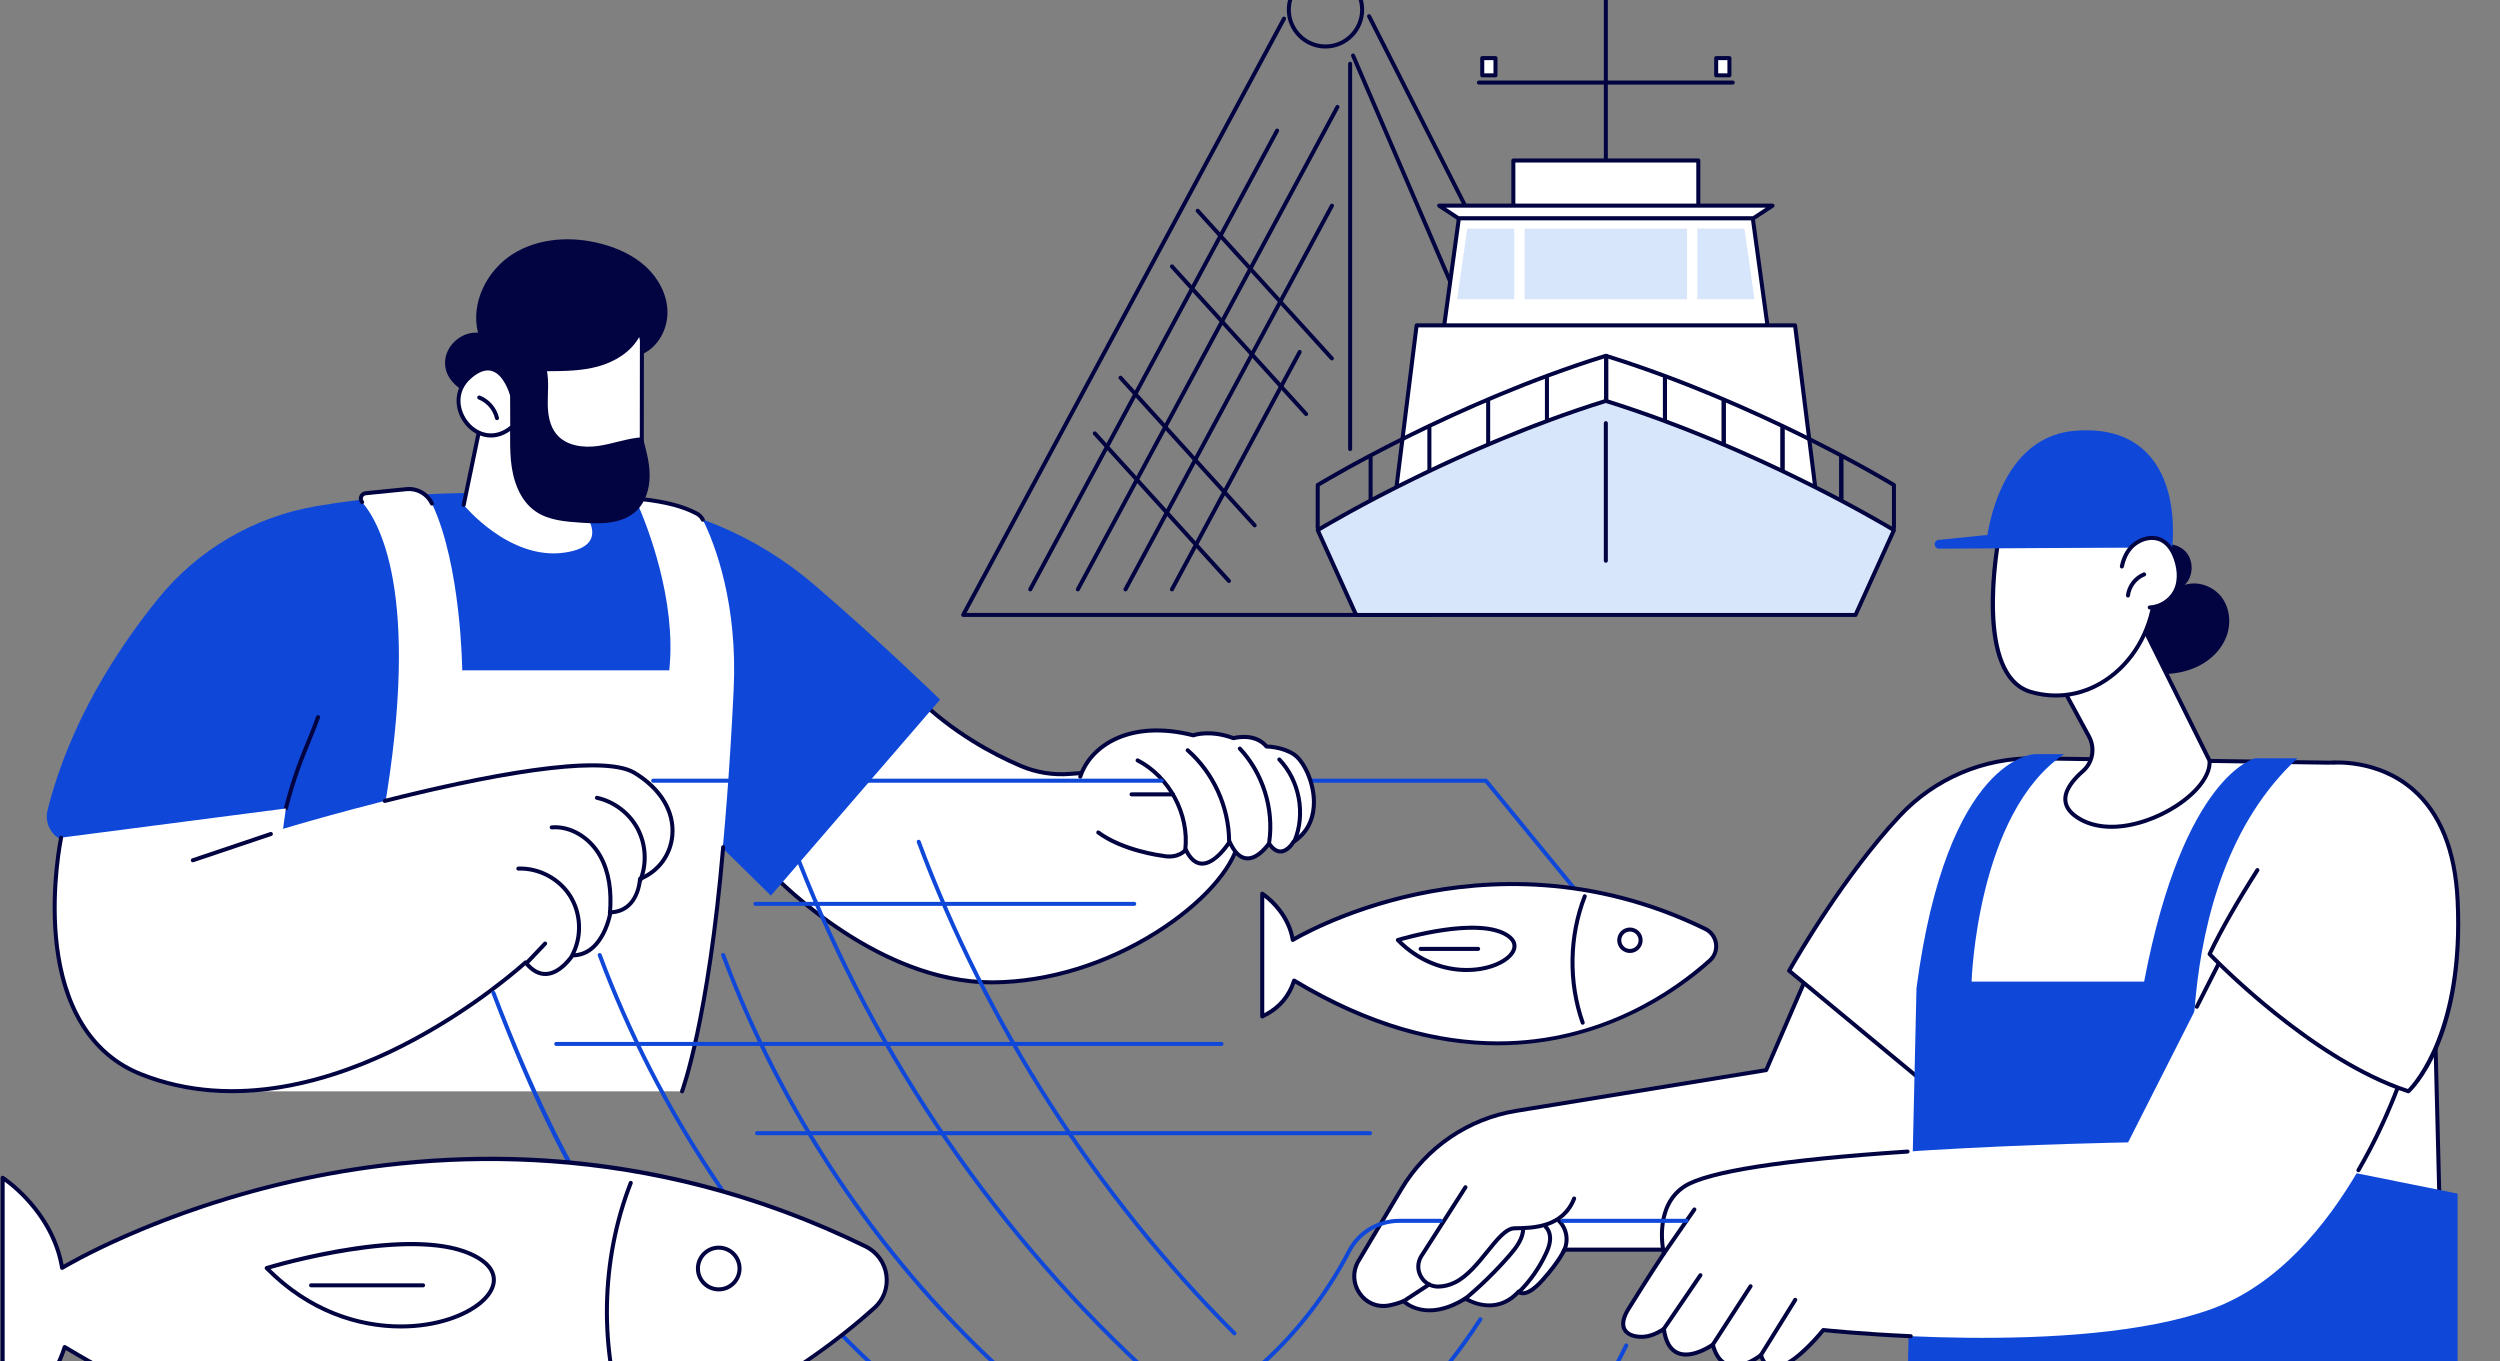 <svg width="551" height="300" viewBox="0 0 551 300" fill="none" xmlns="http://www.w3.org/2000/svg">
<rect x="0" y="0" width="551" height="300" fill="#808080" stroke="none"/>
<g clip-path="url(#clip0_6002_1123)">
<path d="M351.467 201.746C351.338 201.746 351.211 201.691 351.124 201.584L327.282 172.512H286.541C286.295 172.512 286.097 172.313 286.097 172.066C286.097 171.819 286.295 171.621 286.541 171.621H327.492C327.625 171.621 327.75 171.68 327.835 171.783L351.811 201.017C351.966 201.208 351.94 201.487 351.75 201.645C351.667 201.714 351.568 201.746 351.469 201.746H351.467Z" fill="#0F48D9"/>
<path d="M329.649 59.07C329.488 59.07 329.332 58.981 329.254 58.827L301.347 3.779C301.236 3.56 301.323 3.291 301.541 3.18C301.759 3.068 302.025 3.156 302.139 3.374L330.045 58.422C330.156 58.641 330.069 58.91 329.851 59.022C329.787 59.054 329.718 59.07 329.651 59.07H329.649Z" fill="#020341"/>
<path d="M321.647 67.22C321.475 67.22 321.312 67.119 321.239 66.951L297.808 12.421C297.711 12.194 297.814 11.933 298.041 11.836C298.265 11.739 298.527 11.842 298.624 12.069L322.055 66.599C322.152 66.826 322.049 67.087 321.823 67.184C321.766 67.208 321.705 67.22 321.647 67.22Z" fill="#020341"/>
<path d="M292.135 10.693C287.436 10.693 283.612 6.86 283.612 2.148C283.612 -2.563 287.436 -6.396 292.135 -6.396C296.835 -6.396 300.659 -2.563 300.659 2.148C300.659 6.86 296.835 10.693 292.135 10.693ZM292.135 -5.508C287.924 -5.508 284.5 -2.074 284.5 2.146C284.5 6.366 287.926 9.8 292.135 9.8C296.345 9.8 299.771 6.366 299.771 2.146C299.771 -2.074 296.345 -5.508 292.135 -5.508Z" fill="#020341"/>
<path d="M297.568 99.424C297.322 99.424 297.124 99.225 297.124 98.979V14.052C297.124 13.807 297.322 13.607 297.568 13.607C297.814 13.607 298.012 13.805 298.012 14.052V98.979C298.012 99.223 297.814 99.424 297.568 99.424Z" fill="#020341"/>
<path d="M315.653 135.976H212.282C212.124 135.976 211.981 135.893 211.9 135.76C211.819 135.626 211.817 135.458 211.89 135.321L282.608 3.899C282.725 3.682 282.994 3.601 283.21 3.718C283.426 3.836 283.507 4.105 283.389 4.322L213.025 135.088H315.653C315.899 135.088 316.097 135.286 316.097 135.533C316.097 135.78 315.899 135.978 315.653 135.978V135.976Z" fill="#020341"/>
<path d="M227.062 130.344C226.991 130.344 226.918 130.328 226.852 130.292C226.636 130.174 226.555 129.905 226.672 129.689L281.084 28.567C281.201 28.351 281.469 28.27 281.685 28.387C281.901 28.505 281.982 28.774 281.865 28.991L227.453 130.112C227.372 130.261 227.219 130.346 227.062 130.346V130.344Z" fill="#020341"/>
<path d="M237.558 130.344C237.487 130.344 237.414 130.328 237.348 130.292C237.132 130.174 237.051 129.905 237.168 129.688L294.382 23.36C294.499 23.143 294.768 23.062 294.984 23.18C295.2 23.297 295.28 23.566 295.163 23.783L237.949 130.111C237.869 130.261 237.715 130.346 237.558 130.346V130.344Z" fill="#020341"/>
<path d="M258.293 130.344C258.223 130.344 258.15 130.328 258.083 130.292C257.867 130.174 257.787 129.905 257.904 129.688L286.063 77.358C286.18 77.141 286.448 77.061 286.664 77.178C286.88 77.295 286.961 77.564 286.844 77.781L258.685 130.111C258.604 130.261 258.451 130.346 258.293 130.346V130.344Z" fill="#020341"/>
<path d="M248.054 130.344C247.983 130.344 247.91 130.328 247.844 130.292C247.628 130.174 247.547 129.905 247.664 129.689L293.173 45.116C293.29 44.9 293.559 44.819 293.775 44.936C293.991 45.054 294.071 45.323 293.954 45.539L248.445 130.114C248.365 130.263 248.211 130.348 248.054 130.348V130.344Z" fill="#020341"/>
<path d="M293.538 79.437C293.417 79.437 293.298 79.388 293.209 79.291L263.639 46.75C263.474 46.568 263.488 46.286 263.668 46.12C263.849 45.955 264.13 45.969 264.295 46.149L293.865 78.69C294.031 78.872 294.017 79.154 293.837 79.32C293.752 79.397 293.645 79.435 293.538 79.435V79.437Z" fill="#020341"/>
<path d="M287.869 91.703C287.748 91.703 287.629 91.654 287.54 91.557L257.97 59.016C257.805 58.833 257.819 58.552 257.999 58.386C258.18 58.22 258.461 58.234 258.626 58.414L288.196 90.956C288.362 91.138 288.348 91.419 288.168 91.585C288.083 91.662 287.976 91.701 287.869 91.701V91.703Z" fill="#020341"/>
<path d="M276.533 116.236C276.412 116.236 276.293 116.187 276.204 116.09L246.634 83.549C246.469 83.367 246.483 83.086 246.663 82.92C246.844 82.754 247.125 82.768 247.29 82.95L276.861 115.491C277.026 115.673 277.012 115.955 276.832 116.121C276.747 116.198 276.64 116.236 276.533 116.236Z" fill="#020341"/>
<path d="M270.865 128.501C270.743 128.501 270.624 128.452 270.535 128.355L240.965 95.814C240.8 95.632 240.814 95.35 240.994 95.184C241.175 95.019 241.456 95.033 241.622 95.213L271.192 127.754C271.357 127.936 271.343 128.218 271.163 128.384C271.079 128.46 270.972 128.499 270.865 128.499V128.501Z" fill="#020341"/>
<path d="M353.926 39.84C353.68 39.84 353.482 39.642 353.482 39.395V-5.953C353.482 -6.198 353.68 -6.398 353.926 -6.398C354.172 -6.398 354.37 -6.2 354.37 -5.953V39.395C354.37 39.64 354.172 39.84 353.926 39.84Z" fill="#020341"/>
<path d="M381.899 18.645H325.953C325.707 18.645 325.509 18.447 325.509 18.2C325.509 17.953 325.707 17.754 325.953 17.754H381.899C382.146 17.754 382.343 17.953 382.343 18.2C382.343 18.447 382.146 18.645 381.899 18.645Z" fill="#020341"/>
<path d="M381.164 12.805H378.247V16.602H381.164V12.805Z" fill="white"/>
<path d="M381.162 17.049H378.245C377.999 17.049 377.801 16.851 377.801 16.604V12.807C377.801 12.562 377.999 12.362 378.245 12.362H381.162C381.408 12.362 381.606 12.56 381.606 12.807V16.604C381.606 16.849 381.408 17.049 381.162 17.049ZM378.691 16.159H380.72V13.252H378.691V16.159Z" fill="#020341"/>
<path d="M329.605 12.805H326.688V16.602H329.605V12.805Z" fill="white"/>
<path d="M329.605 17.049H326.688C326.442 17.049 326.244 16.851 326.244 16.604V12.807C326.244 12.562 326.442 12.362 326.688 12.362H329.605C329.851 12.362 330.049 12.56 330.049 12.807V16.604C330.049 16.849 329.851 17.049 329.605 17.049ZM327.132 16.159H329.161V13.252H327.132V16.159Z" fill="#020341"/>
<path d="M374.309 35.372H333.544V52.769H374.309V35.372Z" fill="white"/>
<path d="M374.308 53.214H333.544C333.297 53.214 333.1 53.016 333.1 52.769V35.372C333.1 35.127 333.297 34.927 333.544 34.927H374.308C374.555 34.927 374.752 35.125 374.752 35.372V52.769C374.752 53.014 374.555 53.214 374.308 53.214ZM333.988 52.326H373.864V35.819H333.988V52.326Z" fill="#020341"/>
<path d="M386.312 48.092H321.54L317.26 79.34H390.592L386.312 48.092Z" fill="white"/>
<path d="M390.592 79.785H317.259C317.13 79.785 317.009 79.728 316.924 79.633C316.84 79.536 316.801 79.406 316.819 79.281L321.099 48.033C321.13 47.812 321.317 47.648 321.539 47.648H386.31C386.532 47.648 386.72 47.812 386.75 48.033L391.03 79.281C391.048 79.409 391.01 79.538 390.925 79.633C390.84 79.73 390.719 79.785 390.59 79.785H390.592ZM317.768 78.894H390.083L385.924 48.537H321.929L317.77 78.894H317.768Z" fill="#020341"/>
<path d="M317.185 45.324L321.392 48.093H386.46L390.667 45.324H317.185Z" fill="white"/>
<path d="M386.46 48.539H321.395C321.308 48.539 321.223 48.513 321.15 48.466L316.943 45.697C316.78 45.59 316.705 45.386 316.761 45.198C316.818 45.009 316.99 44.88 317.187 44.88H390.667C390.863 44.88 391.037 45.009 391.093 45.198C391.15 45.386 391.075 45.59 390.912 45.697L386.704 48.466C386.632 48.515 386.547 48.539 386.46 48.539ZM321.526 47.648H386.327L389.181 45.77H318.671L321.526 47.648Z" fill="#020341"/>
<path d="M371.821 50.391H336.031V65.95H371.821V50.391Z" fill="#D8E6FB"/>
<path d="M386.692 65.95H374.098V50.391H384.477L386.692 65.95Z" fill="#D8E6FB"/>
<path d="M321.16 65.95H333.754V50.391H323.375L321.16 65.95Z" fill="#D8E6FB"/>
<path d="M395.629 71.707H312.223L307.093 112.86H400.759L395.629 71.707Z" fill="white"/>
<path d="M400.759 113.305H307.095C306.968 113.305 306.847 113.251 306.762 113.156C306.677 113.06 306.639 112.933 306.655 112.805L311.785 71.655C311.813 71.432 312.001 71.264 312.225 71.264H395.632C395.856 71.264 396.043 71.432 396.072 71.655L401.202 112.805C401.218 112.933 401.177 113.06 401.095 113.156C401.01 113.251 400.889 113.305 400.762 113.305H400.759ZM307.596 112.415H400.255L395.236 72.153H312.615L307.596 112.415Z" fill="#020341"/>
<path d="M417.425 116.738C417.178 116.738 416.981 116.54 416.981 116.293V107.152C414.279 105.526 386.474 89.044 353.932 78.887H353.916C321.374 89.044 293.569 105.526 290.867 107.152V116.293C290.867 116.538 290.669 116.738 290.423 116.738C290.177 116.738 289.979 116.54 289.979 116.293V106.901C289.979 106.745 290.06 106.601 290.191 106.52C290.48 106.342 319.495 88.686 353.714 78.016C353.756 78.002 353.801 77.996 353.845 77.996H353.997C354.041 77.996 354.085 78.002 354.128 78.016C388.349 88.686 417.362 106.344 417.653 106.52C417.784 106.601 417.865 106.745 417.865 106.901V116.293C417.865 116.538 417.667 116.738 417.421 116.738H417.425Z" fill="#020341"/>
<path d="M354.001 88.83C353.755 88.83 353.557 88.631 353.557 88.385V78.441C353.557 78.197 353.755 77.996 354.001 77.996C354.247 77.996 354.445 78.194 354.445 78.441V88.385C354.445 88.629 354.247 88.83 354.001 88.83Z" fill="#020341"/>
<path d="M366.956 93.749C366.71 93.749 366.512 93.551 366.512 93.304V83.361C366.512 83.116 366.71 82.915 366.956 82.915C367.202 82.915 367.4 83.114 367.4 83.361V93.304C367.4 93.549 367.202 93.749 366.956 93.749Z" fill="#020341"/>
<path d="M379.91 98.824C379.664 98.824 379.466 98.626 379.466 98.379V88.436C379.466 88.191 379.664 87.991 379.91 87.991C380.157 87.991 380.355 88.189 380.355 88.436V98.379C380.355 98.624 380.157 98.824 379.91 98.824Z" fill="#020341"/>
<path d="M392.866 104.714C392.619 104.714 392.421 104.516 392.421 104.269V94.326C392.421 94.081 392.619 93.88 392.866 93.88C393.112 93.88 393.31 94.079 393.31 94.326V104.269C393.31 104.514 393.112 104.714 392.866 104.714Z" fill="#020341"/>
<path d="M405.821 111.106C405.574 111.106 405.376 110.907 405.376 110.66V100.717C405.376 100.472 405.574 100.272 405.821 100.272C406.067 100.272 406.265 100.47 406.265 100.717V110.66C406.265 110.905 406.067 111.106 405.821 111.106Z" fill="#020341"/>
<path d="M354.001 88.83C353.755 88.83 353.557 88.631 353.557 88.385V78.441C353.557 78.197 353.755 77.996 354.001 77.996C354.247 77.996 354.445 78.194 354.445 78.441V88.385C354.445 88.629 354.247 88.83 354.001 88.83Z" fill="#020341"/>
<path d="M366.956 93.749C366.71 93.749 366.512 93.551 366.512 93.304V83.361C366.512 83.116 366.71 82.915 366.956 82.915C367.202 82.915 367.4 83.114 367.4 83.361V93.304C367.4 93.549 367.202 93.749 366.956 93.749Z" fill="#020341"/>
<path d="M379.91 98.824C379.664 98.824 379.466 98.626 379.466 98.379V88.436C379.466 88.191 379.664 87.991 379.91 87.991C380.157 87.991 380.355 88.189 380.355 88.436V98.379C380.355 98.624 380.157 98.824 379.91 98.824Z" fill="#020341"/>
<path d="M392.866 104.714C392.619 104.714 392.421 104.516 392.421 104.269V94.326C392.421 94.081 392.619 93.88 392.866 93.88C393.112 93.88 393.31 94.079 393.31 94.326V104.269C393.31 104.514 393.112 104.714 392.866 104.714Z" fill="#020341"/>
<path d="M405.821 111.106C405.574 111.106 405.376 110.907 405.376 110.66V100.717C405.376 100.472 405.574 100.272 405.821 100.272C406.067 100.272 406.265 100.47 406.265 100.717V110.66C406.265 110.905 406.067 111.106 405.821 111.106Z" fill="#020341"/>
<path d="M340.945 93.749C340.698 93.749 340.5 93.551 340.5 93.304V83.361C340.5 83.116 340.698 82.915 340.945 82.915C341.191 82.915 341.389 83.114 341.389 83.361V93.304C341.389 93.549 341.191 93.749 340.945 93.749Z" fill="#020341"/>
<path d="M327.992 98.824C327.746 98.824 327.548 98.626 327.548 98.379V88.436C327.548 88.191 327.746 87.991 327.992 87.991C328.238 87.991 328.436 88.189 328.436 88.436V98.379C328.436 98.624 328.238 98.824 327.992 98.824Z" fill="#020341"/>
<path d="M315.037 104.714C314.791 104.714 314.593 104.516 314.593 104.269V94.326C314.593 94.081 314.791 93.88 315.037 93.88C315.284 93.88 315.482 94.079 315.482 94.326V104.269C315.482 104.514 315.284 104.714 315.037 104.714Z" fill="#020341"/>
<path d="M302.082 111.106C301.836 111.106 301.638 110.907 301.638 110.66V100.717C301.638 100.472 301.836 100.272 302.082 100.272C302.328 100.272 302.526 100.47 302.526 100.717V110.66C302.526 110.905 302.328 111.106 302.082 111.106Z" fill="#020341"/>
<path d="M354.001 88.384H353.849C319.285 99.161 290.425 116.843 290.425 116.843L298.894 135.533H408.958L417.427 116.843C417.427 116.843 388.567 99.161 354.003 88.384H354.001Z" fill="#D8E6FB"/>
<path d="M408.958 135.977H298.894C298.72 135.977 298.561 135.876 298.49 135.716L290.021 117.026C289.928 116.821 290.003 116.578 290.193 116.461C290.482 116.283 319.496 98.627 353.716 87.957C353.758 87.943 353.803 87.937 353.847 87.937H353.999C354.043 87.937 354.087 87.943 354.13 87.957C388.351 98.627 417.364 116.285 417.655 116.461C417.847 116.578 417.919 116.819 417.826 117.026L409.357 135.716C409.285 135.876 409.127 135.977 408.954 135.977H408.958ZM299.181 135.086H408.671L416.857 117.02C413.524 115.024 386.034 98.847 353.934 88.829H353.918C321.816 98.85 294.325 115.024 290.994 117.02L299.181 135.086Z" fill="#020341"/>
<path d="M353.926 124.034C353.68 124.034 353.482 123.836 353.482 123.589V93.264C353.482 93.019 353.68 92.818 353.926 92.818C354.172 92.818 354.37 93.017 354.37 93.264V123.589C354.37 123.834 354.172 124.034 353.926 124.034Z" fill="#020341"/>
<path d="M398.902 213.617L389.266 235.855L334.226 244.825C323.637 246.551 314.351 252.874 308.845 262.102L299.413 277.917C296.565 282.693 300.6 288.738 306.061 287.738C307.081 287.552 308.177 287.242 309.352 286.777C309.352 286.777 314.12 291.719 322.961 286.184C322.961 286.184 329.435 290.473 334.697 284.668C334.697 284.668 336.112 286.473 340.01 282.094C343.909 277.714 344.783 275.423 344.783 275.423H429.54L432.598 231.214L398.9 213.617H398.902Z" fill="white"/>
<path d="M315.082 289.234C311.894 289.234 309.903 287.825 309.261 287.291C308.199 287.694 307.151 287.991 306.142 288.175C303.485 288.663 300.865 287.568 299.308 285.318C297.709 283.008 297.606 280.084 299.034 277.688L308.466 261.873C314.052 252.509 323.415 246.136 334.158 244.385L388.957 235.456L398.496 213.443C398.545 213.33 398.64 213.243 398.755 213.2C398.872 213.16 398.999 213.168 399.108 213.224L432.807 230.82C432.964 230.901 433.057 231.069 433.045 231.245L429.986 275.453C429.97 275.686 429.776 275.868 429.542 275.868H345.074C344.718 276.617 343.521 278.819 340.343 282.389C338.482 284.48 336.885 285.522 335.593 285.48C335.228 285.467 334.951 285.37 334.749 285.261C329.942 290.223 324.217 287.414 322.967 286.704C319.842 288.612 317.197 289.232 315.082 289.232V289.234ZM309.354 286.332C309.471 286.332 309.588 286.378 309.673 286.467C309.859 286.657 314.32 291.067 322.727 285.807C322.872 285.716 323.062 285.718 323.207 285.813C323.458 285.979 329.433 289.817 334.37 284.368C334.456 284.271 334.58 284.217 334.715 284.223C334.846 284.227 334.967 284.289 335.048 284.393C335.048 284.393 335.234 284.591 335.664 284.591C336.235 284.591 337.517 284.227 339.679 281.796C343.454 277.554 344.361 275.283 344.369 275.261C344.436 275.089 344.599 274.976 344.783 274.976H429.126L432.136 231.471L399.118 214.23L389.672 236.029C389.611 236.169 389.484 236.266 389.337 236.29L334.297 245.26C323.815 246.968 314.676 253.189 309.227 262.327L299.795 278.141C298.547 280.234 298.638 282.788 300.035 284.808C301.39 286.767 303.669 287.72 305.981 287.297C307.014 287.107 308.094 286.793 309.191 286.36C309.243 286.34 309.298 286.33 309.354 286.33V286.332Z" fill="#020341"/>
<path d="M316.939 284.008C315.188 284.008 313.638 283.094 312.774 281.548C311.884 279.951 311.94 278.083 312.925 276.551C318.933 267.198 322.46 261.692 322.604 261.443C322.723 261.234 322.987 261.155 323.197 261.269C323.409 261.38 323.496 261.637 323.391 261.852C323.365 261.906 323.296 262.05 313.67 277.034C312.867 278.287 312.82 279.811 313.547 281.114C314.264 282.4 315.58 283.152 317.023 283.118C318.203 283.094 319.367 282.8 320.486 282.246C323.124 280.94 325.44 278.069 327.485 275.537C329.748 272.734 331.703 270.311 333.756 270.273L334.067 270.267C337.842 270.202 344.161 270.095 346.531 263.989C346.62 263.76 346.876 263.647 347.106 263.736C347.334 263.825 347.448 264.084 347.359 264.312C344.773 270.975 337.82 271.094 334.083 271.159L333.772 271.165C332.131 271.196 330.209 273.578 328.174 276.099C326.072 278.704 323.69 281.655 320.877 283.047C319.642 283.658 318.352 283.984 317.042 284.011C317.005 284.011 316.971 284.011 316.935 284.011L316.939 284.008Z" fill="#020341"/>
<path d="M322.796 286.815C322.668 286.815 322.541 286.76 322.452 286.653C322.297 286.463 322.323 286.184 322.511 286.026C326.062 283.079 329.397 279.814 332.42 276.327C333.907 274.611 335.282 272.739 335.27 270.675C335.27 270.43 335.466 270.23 335.712 270.228H335.714C335.959 270.228 336.156 270.426 336.158 270.671C336.171 273.029 334.691 275.065 333.09 276.912C330.035 280.436 326.666 283.733 323.076 286.712C322.994 286.781 322.893 286.815 322.794 286.815H322.796Z" fill="#020341"/>
<path d="M334.751 285.251C334.636 285.251 334.523 285.207 334.436 285.12C334.264 284.946 334.264 284.662 334.438 284.49C336.877 282.07 338.849 279.261 340.303 276.146C340.715 275.262 341.108 274.304 341.187 273.304C341.268 272.286 340.967 271.329 340.384 270.744C340.21 270.57 340.21 270.289 340.384 270.115C340.557 269.941 340.838 269.941 341.011 270.115C341.787 270.892 342.172 272.08 342.071 273.373C341.983 274.515 341.555 275.561 341.106 276.522C339.608 279.734 337.575 282.628 335.062 285.124C334.975 285.209 334.862 285.253 334.749 285.253L334.751 285.251Z" fill="#020341"/>
<path d="M344.536 276.423C344.461 276.423 344.389 276.405 344.32 276.366C344.106 276.247 344.029 275.976 344.15 275.761C344.714 274.755 344.938 273.572 344.782 272.426C344.627 271.283 344.092 270.202 343.28 269.384C343.107 269.21 343.109 268.929 343.28 268.755C343.454 268.581 343.735 268.583 343.908 268.755C344.857 269.708 345.479 270.969 345.661 272.305C345.842 273.638 345.58 275.021 344.924 276.194C344.843 276.34 344.692 276.421 344.536 276.421V276.423Z" fill="#020341"/>
<path d="M309.354 287.223C309.209 287.223 309.067 287.152 308.983 287.02C308.847 286.814 308.906 286.538 309.112 286.405L314.734 282.722C314.94 282.586 315.215 282.645 315.348 282.851C315.483 283.057 315.425 283.333 315.219 283.466L309.596 287.15C309.522 287.198 309.437 287.223 309.354 287.223Z" fill="#020341"/>
<path d="M535.766 189.535C535.469 177.738 525.839 168.279 513.946 168.103L448.487 167.133C437.21 166.965 426.401 171.57 418.729 179.774C405.462 193.967 394.326 213.947 394.326 213.947L426.407 240.518C428.097 256.352 414.512 290.177 430.404 290.177H538.294L535.764 189.533L535.766 189.535Z" fill="white"/>
<path d="M538.295 290.624H430.406C427.933 290.624 425.995 289.819 424.644 288.232C420.546 283.416 422.381 271.918 424.156 260.801C425.312 253.554 426.507 246.062 425.985 240.747L394.044 214.293C393.879 214.156 393.834 213.921 393.939 213.733C394.05 213.532 405.253 193.543 418.408 179.473C426.16 171.182 437.137 166.529 448.495 166.691L513.954 167.66C526.132 167.84 535.909 177.445 536.212 189.526L538.739 290.169C538.743 290.289 538.697 290.406 538.614 290.491C538.531 290.576 538.416 290.624 538.297 290.624H538.295ZM394.894 213.844L426.689 240.176C426.778 240.251 426.837 240.356 426.849 240.472C427.43 245.914 426.211 253.554 425.032 260.941C423.289 271.859 421.487 283.15 425.32 287.656C426.509 289.054 428.175 289.734 430.406 289.734H537.841L535.323 189.548C535.033 177.945 525.639 168.723 513.94 168.548L448.481 167.579C437.365 167.411 426.635 171.971 419.054 180.08C406.888 193.092 396.394 211.211 394.896 213.844H394.894Z" fill="#020341"/>
<path d="M497.082 167.12C497.082 167.12 481.307 170.522 472.567 216.344H434.538C434.538 216.344 435.687 179.133 454.959 166.209H448.487C448.487 166.209 429.16 166.504 422.393 217.78L420.429 304.37H541.658V263.07L484.285 251.524C484.285 251.524 475.921 195.198 506.371 167.122H497.082V167.12Z" fill="#0F48D9"/>
<path d="M366.709 276.279C366.709 276.279 364.169 266.018 371.308 261.448C384.241 253.173 469.03 251.785 469.03 251.785L490.507 209.401L529.989 235.383C529.989 235.383 516.986 277.779 487.428 288.505C457.87 299.232 401.837 293.138 401.837 293.138C401.837 293.138 390.79 307.167 388.107 298.653C388.107 298.653 379.888 305.337 377.494 296.362C377.494 296.362 368.06 303.095 366.707 292.889C366.707 292.889 364.63 294.427 362.393 294.607C359.247 294.862 355.935 293.298 358.898 288.505C363.511 281.049 366.707 276.277 366.707 276.277L366.709 276.279Z" fill="white"/>
<path d="M519.794 258.368C519.718 258.368 519.641 258.348 519.57 258.307C519.358 258.184 519.288 257.911 519.411 257.698C525.586 247.083 528.865 237.421 529.465 235.569L490.679 210.047L484.574 222.093C484.463 222.311 484.194 222.398 483.976 222.287C483.758 222.176 483.671 221.908 483.782 221.688L490.111 209.199C490.168 209.085 490.271 209.002 490.394 208.97C490.515 208.938 490.646 208.958 490.751 209.029L530.234 235.011C530.399 235.12 530.472 235.325 530.416 235.515C530.383 235.622 527.07 246.3 520.178 258.147C520.095 258.289 519.946 258.368 519.794 258.368Z" fill="#020341"/>
<path d="M391.081 301.838C390.877 301.838 390.679 301.822 390.485 301.786C389.333 301.573 388.463 300.761 387.895 299.369C386.692 300.221 383.531 302.158 380.773 301.259C379.146 300.729 377.959 299.318 377.24 297.064C375.922 297.886 372.356 299.81 369.562 298.594C367.915 297.877 366.847 296.212 366.38 293.64C365.575 294.129 364.057 294.919 362.434 295.052C360.247 295.23 358.489 294.589 357.726 293.338C356.956 292.077 357.227 290.373 358.527 288.272C362.629 281.642 365.648 277.079 366.239 276.19C365.932 274.719 364.307 265.405 371.074 261.074C376.21 257.787 392.805 255.193 420.403 253.361C420.645 253.347 420.859 253.531 420.875 253.776C420.891 254.021 420.706 254.233 420.461 254.25C393.401 256.045 376.489 258.666 371.553 261.825C364.761 266.17 367.121 276.073 367.146 276.172C367.176 276.293 367.154 276.423 367.083 276.528C367.051 276.577 363.839 281.379 359.282 288.742C358.19 290.509 357.913 291.938 358.485 292.875C359.171 294.002 360.938 294.281 362.363 294.164C364.442 293.994 366.431 292.545 366.451 292.531C366.578 292.437 366.744 292.417 366.889 292.48C367.035 292.541 367.135 292.674 367.156 292.83C367.505 295.465 368.434 297.131 369.917 297.776C372.879 299.07 377.201 296.03 377.244 295.999C377.363 295.914 377.514 295.894 377.652 295.943C377.789 295.991 377.892 296.107 377.93 296.246C378.54 298.535 379.59 299.936 381.049 300.411C384.007 301.377 387.798 298.337 387.835 298.307C387.95 298.213 388.101 298.183 388.243 298.226C388.384 298.268 388.493 298.377 388.537 298.517C388.987 299.948 389.68 300.731 390.649 300.909C393.871 301.502 399.572 295.301 401.494 292.86C401.589 292.741 401.745 292.678 401.89 292.694C401.969 292.703 409.889 293.557 421.15 294.054C421.394 294.065 421.584 294.273 421.574 294.518C421.564 294.763 421.358 294.955 421.111 294.943C410.918 294.492 403.453 293.749 402.037 293.603C400.994 294.892 395.185 301.836 391.085 301.836L391.081 301.838Z" fill="#020341"/>
<path d="M366.71 293.334C366.623 293.334 366.536 293.31 366.459 293.257C366.257 293.118 366.205 292.842 366.342 292.638L374.409 280.801C374.549 280.598 374.823 280.546 375.027 280.683C375.229 280.823 375.282 281.098 375.144 281.302L367.077 293.14C366.99 293.265 366.851 293.334 366.71 293.334Z" fill="#020341"/>
<path d="M377.496 296.808C377.413 296.808 377.331 296.786 377.256 296.737C377.05 296.604 376.991 296.328 377.125 296.122L385.454 283.242C385.588 283.036 385.862 282.977 386.068 283.111C386.274 283.244 386.333 283.519 386.199 283.726L377.87 296.606C377.785 296.737 377.641 296.808 377.496 296.808Z" fill="#020341"/>
<path d="M388.109 299.097C388.028 299.097 387.948 299.075 387.875 299.031C387.667 298.901 387.604 298.626 387.734 298.417L395.298 286.246C395.428 286.038 395.702 285.973 395.91 286.104C396.118 286.234 396.181 286.509 396.051 286.718L388.487 298.889C388.402 299.025 388.259 299.099 388.109 299.099V299.097Z" fill="#020341"/>
<path d="M366.709 276.725C366.622 276.725 366.534 276.698 366.457 276.646C366.255 276.506 366.205 276.229 366.346 276.026L373.077 266.312C373.216 266.109 373.493 266.059 373.694 266.201C373.896 266.34 373.947 266.617 373.806 266.82L367.075 276.534C366.988 276.658 366.851 276.725 366.709 276.725Z" fill="#020341"/>
<path d="M513.946 168.104C513.946 168.104 495.399 192.588 486.997 210.279C486.997 210.279 508.933 233.439 530.81 240.519C530.81 240.519 543.169 229.309 541.657 198.415C540.042 165.43 513.946 168.104 513.946 168.104Z" fill="white"/>
<path d="M530.809 240.963C530.763 240.963 530.718 240.957 530.672 240.941C508.941 233.908 486.893 210.816 486.673 210.583C486.546 210.449 486.516 210.251 486.595 210.085C489.047 204.92 492.603 198.677 497.159 191.527C497.29 191.32 497.567 191.259 497.773 191.391C497.979 191.523 498.039 191.798 497.908 192.006C493.452 198.997 489.962 205.113 487.529 210.19C489.833 212.562 510.391 233.323 530.688 240.012C532.192 238.463 542.595 226.683 541.212 198.436C540.679 187.534 537.405 179.416 531.484 174.308C523.755 167.641 514.085 168.536 513.99 168.546C513.748 168.57 513.528 168.392 513.504 168.147C513.479 167.902 513.655 167.684 513.899 167.659C513.998 167.649 524.03 166.71 532.053 173.624C538.174 178.896 541.554 187.23 542.101 198.391C543.607 229.142 531.619 240.384 531.106 240.848C531.023 240.922 530.916 240.963 530.807 240.963H530.809Z" fill="#020341"/>
<path d="M371.704 269.515H344.393C344.147 269.515 343.949 269.317 343.949 269.07C343.949 268.823 344.147 268.625 344.393 268.625H371.704C371.95 268.625 372.148 268.823 372.148 269.07C372.148 269.317 371.95 269.515 371.704 269.515Z" fill="#0F48D9"/>
<path d="M489.653 131.636C487.824 129.203 484.412 127.951 481.511 128.918C483.433 127.044 483.556 123.654 481.774 121.648C479.991 119.643 476.585 119.339 474.47 120.997L476.636 119.188C469.608 123.219 465.26 131.442 465.912 139.47C466.122 142.063 466.909 144.775 468.889 146.481C470.71 148.049 473.246 148.517 475.657 148.578C478.715 148.657 481.83 148.161 484.566 146.797C487.299 145.433 489.625 143.15 490.701 140.306C491.775 137.463 491.482 134.069 489.653 131.636Z" fill="#020341"/>
<path d="M452.7 148.097L460.406 162.309C461.791 164.865 461.256 168.052 459.06 169.967C455.789 172.816 452.561 177.239 458.545 180.592C468.922 186.409 487.655 175.395 486.98 167.631L470.331 134.104L452.702 148.095L452.7 148.097Z" fill="white"/>
<path d="M465.376 182.668C462.855 182.668 460.434 182.162 458.326 180.981C456.144 179.758 454.951 178.277 454.775 176.579C454.557 174.466 455.9 172.128 458.766 169.631C460.807 167.852 461.32 164.929 460.016 162.521L452.31 148.31C452.207 148.119 452.256 147.883 452.425 147.749L470.054 133.758C470.159 133.675 470.296 133.643 470.427 133.673C470.558 133.702 470.667 133.789 470.728 133.91L487.377 167.435C487.402 167.486 487.418 167.538 487.422 167.595C487.702 170.821 484.805 174.814 479.861 178.018C475.749 180.683 470.367 182.67 465.378 182.67L465.376 182.668ZM453.269 148.213L460.795 162.096C462.301 164.875 461.706 168.249 459.348 170.303C457.537 171.881 455.425 174.235 455.657 176.486C455.801 177.878 456.844 179.129 458.758 180.203C464.718 183.543 473.409 181.136 479.377 177.269C484 174.274 486.733 170.637 486.542 167.753L470.175 134.797L453.267 148.215L453.269 148.213Z" fill="#020341"/>
<path d="M440.648 117.944C440.648 117.944 434.557 148.763 447.629 152.511C460.701 156.259 473.032 146.097 474.851 131.791V116.618L440.648 117.944Z" fill="white"/>
<path d="M453.106 153.734C451.242 153.734 449.363 153.47 447.503 152.938C434.191 149.121 439.957 119.132 440.209 117.857C440.25 117.655 440.421 117.507 440.627 117.499L474.831 116.173C474.96 116.169 475.069 116.214 475.156 116.297C475.242 116.38 475.291 116.497 475.291 116.618V131.791C475.291 131.809 475.291 131.83 475.287 131.848C474.3 139.615 470.29 146.342 464.29 150.307C460.858 152.576 457.014 153.736 453.102 153.736L453.106 153.734ZM441.019 118.375C440.409 121.749 435.948 148.698 447.75 152.082C453.253 153.661 458.956 152.766 463.806 149.562C469.584 145.745 473.446 139.259 474.407 131.763V117.082L441.019 118.375Z" fill="#020341"/>
<path d="M437.656 120.624C437.656 120.624 439.424 96.593 457.071 94.968C474.718 93.344 479.932 106.849 478.774 120.624H437.656Z" fill="#0F48D9"/>
<path d="M427.287 118.989L437.654 117.942L478.771 120.624L427.392 120.93C426.146 120.938 426.047 119.114 427.287 118.989Z" fill="#0F48D9"/>
<path d="M479.533 123.155C478.97 121.54 478.051 119.946 476.545 119.118C474.272 117.871 471.231 118.83 469.55 120.796C468.562 121.949 467.973 123.36 467.66 124.849L467.716 124.216C466.612 126.242 466.695 128.854 467.924 130.807C469.154 132.76 471.484 133.981 473.803 133.886C476.123 133.791 478.342 132.384 479.406 130.336C480.542 128.148 480.344 125.481 479.535 123.155H479.533Z" fill="white"/>
<path d="M473.801 134.331C473.565 134.331 473.367 134.143 473.357 133.904C473.347 133.66 473.536 133.451 473.783 133.441C475.927 133.354 478.028 132.022 479.01 130.132C480.304 127.641 479.629 124.785 479.113 123.304C478.465 121.444 477.528 120.169 476.331 119.511C474.16 118.321 471.348 119.377 469.884 121.087C469.02 122.097 468.417 123.395 468.092 124.943C468.041 125.184 467.807 125.337 467.565 125.287C467.325 125.236 467.171 125 467.222 124.761C467.577 123.065 468.245 121.634 469.208 120.509C470.902 118.529 474.189 117.325 476.753 118.732C478.15 119.499 479.226 120.938 479.948 123.012C480.921 125.805 480.867 128.481 479.795 130.547C478.652 132.747 476.306 134.232 473.817 134.335C473.811 134.335 473.805 134.335 473.799 134.335L473.801 134.331Z" fill="#020341"/>
<path d="M469.004 131.694C468.988 131.694 468.97 131.694 468.954 131.692C468.709 131.664 468.534 131.445 468.562 131.2C468.806 129.019 470.351 127.001 472.404 126.181C472.634 126.09 472.89 126.201 472.981 126.43C473.072 126.659 472.961 126.918 472.733 127.009C470.977 127.709 469.654 129.434 469.446 131.299C469.42 131.526 469.228 131.694 469.006 131.694H469.004Z" fill="#020341"/>
<path d="M169.488 191.884C169.488 191.884 192.208 216.738 218.962 216.512C245.716 216.287 270.36 197.49 272.98 185.523C273.964 181.036 269.744 174.256 262.307 172.064C253.785 169.555 242.235 170.024 235.85 170.564C232.131 170.878 228.394 170.269 224.96 168.802C219.051 166.278 209.841 161.441 201.671 153.293L169.488 191.884Z" fill="white"/>
<path d="M218.607 216.958C192.116 216.958 169.39 192.432 169.161 192.183C169.01 192.019 169.006 191.768 169.147 191.596L201.33 153.005C201.41 152.91 201.526 152.851 201.651 152.845C201.774 152.839 201.897 152.886 201.984 152.975C209.995 160.963 218.995 165.765 225.134 168.39C228.497 169.827 232.192 170.426 235.812 170.119C242.044 169.593 253.789 169.091 262.432 171.635C269.983 173.859 274.456 180.849 273.415 185.615C272.052 191.837 265.097 199.568 255.259 205.793C244.05 212.886 231.162 216.851 218.966 216.952C218.847 216.952 218.726 216.952 218.607 216.952V216.958ZM170.084 191.865C172.696 194.595 194.048 216.068 218.607 216.068C218.726 216.068 218.841 216.068 218.96 216.068C230.993 215.967 243.715 212.053 254.787 205.046C264.431 198.942 271.236 191.426 272.549 185.429C273.507 181.045 269.278 174.583 262.184 172.495C253.68 169.991 242.06 170.489 235.888 171.011C232.119 171.329 228.283 170.708 224.787 169.214C218.664 166.597 209.724 161.835 201.703 153.952L170.084 191.867V191.865Z" fill="#020341"/>
<path d="M256.161 188.602C256.161 188.602 239.625 186.595 237.725 177.24C235.825 167.886 245.556 157.605 262.993 162.066C262.993 162.066 266.544 160.718 271.856 162.693C271.856 162.693 276.523 161.367 279.144 164.531C279.144 164.531 282.437 164.531 285.091 166.21C288.776 168.542 293.031 180.393 285.091 185.526C285.091 185.526 282.546 190.09 279.681 185.904C279.681 185.904 274.595 193.552 271.006 185.526C271.006 185.526 265.093 195.091 261.352 187.27C261.352 187.27 259.706 189.396 256.161 188.604V188.602Z" fill="white"/>
<path d="M264.958 190.788C264.899 190.788 264.838 190.788 264.78 190.784C263.393 190.709 262.202 189.778 261.235 188.011C260.476 188.651 258.786 189.644 256.067 189.037C255.754 189.001 247.337 187.94 241.797 183.832C241.6 183.686 241.559 183.407 241.705 183.209C241.85 183.01 242.128 182.97 242.326 183.115C247.674 187.082 256.133 188.151 256.218 188.161C259.464 188.883 260.944 187.072 261.005 186.995C261.1 186.876 261.251 186.811 261.402 186.829C261.554 186.845 261.687 186.94 261.754 187.078C262.618 188.883 263.651 189.833 264.826 189.895C267.661 190.055 270.598 185.338 270.629 185.291C270.715 185.151 270.875 185.07 271.034 185.083C271.198 185.093 271.343 185.194 271.41 185.344C272.371 187.489 273.501 188.632 274.773 188.74C277.089 188.934 279.289 185.69 279.312 185.655C279.394 185.532 279.532 185.459 279.679 185.457H279.681C279.826 185.457 279.964 185.53 280.046 185.649C280.783 186.728 281.536 187.254 282.289 187.222C283.422 187.169 284.417 185.821 284.704 185.307C284.74 185.245 284.791 185.19 284.851 185.151C288.423 182.842 289.158 179.298 289.143 176.73C289.121 172.339 286.866 167.86 284.855 166.587C282.346 164.998 279.174 164.976 279.144 164.976C279.013 164.976 278.888 164.917 278.803 164.816C276.402 161.918 272.022 163.11 271.977 163.122C271.886 163.148 271.789 163.144 271.703 163.112C266.631 161.226 263.185 162.472 263.151 162.484C263.066 162.517 262.973 162.521 262.884 162.499C249.269 159.018 240.709 164.636 238.513 171.327C238.436 171.559 238.184 171.687 237.951 171.61C237.719 171.533 237.592 171.282 237.669 171.047C239.982 163.996 248.886 158.048 262.975 161.602C263.696 161.369 267.065 160.475 271.88 162.227C272.712 162.023 276.802 161.207 279.354 164.089C280.139 164.12 282.956 164.33 285.332 165.832C287.585 167.257 290.011 171.974 290.036 176.724C290.05 179.493 289.258 183.312 285.425 185.84C285.154 186.285 283.985 188.035 282.332 188.11C281.407 188.155 280.507 187.661 279.685 186.647C278.896 187.657 276.941 189.81 274.703 189.622C273.247 189.501 271.985 188.422 270.943 186.412C269.972 187.78 267.546 190.784 264.96 190.786L264.958 190.788Z" fill="#020341"/>
<path d="M261.241 187.707C261.225 187.707 261.207 187.707 261.191 187.705C260.948 187.677 260.773 187.456 260.799 187.213C261.663 179.579 257.343 171.492 250.525 167.983C250.307 167.869 250.22 167.602 250.333 167.384C250.446 167.165 250.713 167.078 250.931 167.191C258.063 170.863 262.586 179.326 261.681 187.314C261.655 187.541 261.463 187.709 261.241 187.709V187.707Z" fill="#020341"/>
<path d="M270.895 185.737C270.653 185.737 270.453 185.54 270.451 185.295C270.378 177.896 267.021 170.566 261.469 165.69C261.286 165.529 261.265 165.247 261.429 165.063C261.59 164.877 261.871 164.861 262.055 165.021C267.794 170.062 271.265 177.637 271.339 185.287C271.341 185.532 271.146 185.735 270.899 185.737H270.895Z" fill="#020341"/>
<path d="M279.747 185.965C279.727 185.965 279.705 185.965 279.685 185.961C279.442 185.926 279.273 185.7 279.307 185.457C280.329 178.288 277.884 170.561 272.932 165.291C272.764 165.113 272.772 164.83 272.95 164.662C273.127 164.494 273.41 164.502 273.578 164.68C278.714 170.142 281.245 178.153 280.187 185.582C280.155 185.805 279.965 185.965 279.747 185.965Z" fill="#020341"/>
<path d="M285.313 185.806C285.257 185.806 285.198 185.795 285.142 185.771C284.915 185.676 284.808 185.415 284.903 185.188C287.32 179.406 285.977 172.213 281.639 167.698C281.469 167.522 281.473 167.239 281.651 167.069C281.827 166.899 282.109 166.903 282.279 167.081C286.856 171.845 288.271 179.433 285.723 185.532C285.652 185.702 285.487 185.806 285.313 185.806Z" fill="#020341"/>
<path d="M258.527 175.524H249.392C249.146 175.524 248.948 175.326 248.948 175.079C248.948 174.832 249.146 174.634 249.392 174.634H258.527C258.773 174.634 258.971 174.832 258.971 175.079C258.971 175.326 258.773 175.524 258.527 175.524Z" fill="#020341"/>
<path d="M169.904 197.396L207.196 154.193C207.196 154.193 193.626 140.986 179.28 128.736C166.928 118.189 151.65 111.691 135.505 110.076C118.258 108.351 94.004 107.435 69.775 111.543C56.059 113.868 43.638 121.096 34.872 131.923C25.91 142.991 15.293 159.261 10.478 178.567C9.62 182.005 12.077 185.387 15.606 185.622L57.618 188.425L126.172 210.559L157.498 185.187L169.908 197.394L169.904 197.396Z" fill="#0F48D9"/>
<path d="M63.002 178.633C62.966 178.633 62.929 178.629 62.893 178.619C62.655 178.559 62.511 178.318 62.572 178.079C64.296 171.265 66.234 166.547 67.791 162.756C68.485 161.067 69.139 159.472 69.686 157.917C69.769 157.685 70.023 157.563 70.254 157.646C70.486 157.727 70.607 157.982 70.524 158.215C69.969 159.791 69.311 161.396 68.612 163.096C66.985 167.057 65.142 171.546 63.434 178.297C63.384 178.5 63.202 178.633 63.004 178.633H63.002Z" fill="#020341"/>
<path d="M79.811 110.672C84.02 115.562 93.331 132.742 83.725 183.785L55.379 214.977L49.036 240.528H150.325C150.325 240.528 158.409 220.255 161.699 152.001C162.602 133.303 157.718 120.2 154.906 114.552C154.621 113.981 154.169 113.514 153.608 113.212C150.293 111.435 146.065 110.516 141.41 110.004C140.78 109.936 140.312 110.573 140.566 111.156C142.603 115.813 149.154 132.259 147.505 147.743H101.875C101.875 147.743 101.669 124.61 95.201 110.98C94.185 108.841 91.94 107.572 89.59 107.809L80.598 108.711C79.639 108.808 79.183 109.944 79.811 110.676V110.672Z" fill="white"/>
<path d="M150.325 240.974C150.273 240.974 150.218 240.964 150.166 240.944C149.938 240.857 149.823 240.598 149.909 240.369C149.966 240.219 155.665 224.949 158.944 186.67C158.964 186.425 159.174 186.243 159.424 186.266C159.668 186.286 159.85 186.502 159.828 186.747C156.535 225.18 150.796 240.539 150.739 240.689C150.67 240.867 150.503 240.974 150.325 240.974Z" fill="#020341"/>
<path d="M95.201 111.423C95.035 111.423 94.876 111.33 94.799 111.17C93.868 109.207 91.787 108.033 89.635 108.25L80.643 109.152C80.36 109.181 80.126 109.357 80.021 109.622C79.916 109.885 79.965 110.168 80.148 110.383C80.308 110.569 80.288 110.85 80.102 111.01C79.916 111.17 79.635 111.15 79.476 110.964C79.076 110.5 78.969 109.859 79.195 109.292C79.424 108.721 79.942 108.329 80.554 108.266L89.546 107.363C92.074 107.11 94.508 108.485 95.603 110.788C95.707 111.01 95.615 111.275 95.393 111.381C95.33 111.411 95.265 111.423 95.203 111.423H95.201Z" fill="#020341"/>
<path d="M154.906 114.997C154.743 114.997 154.585 114.906 154.509 114.75C154.264 114.259 153.881 113.862 153.398 113.603C150.465 112.03 146.639 111.027 141.362 110.444C141.166 110.421 141.053 110.543 141.015 110.598C140.976 110.65 140.893 110.794 140.972 110.974C141.071 111.199 140.968 111.462 140.744 111.561C140.52 111.66 140.257 111.557 140.159 111.332C139.975 110.913 140.027 110.442 140.298 110.071C140.568 109.701 140.998 109.509 141.459 109.561C146.853 110.156 150.78 111.193 153.818 112.82C154.462 113.166 154.975 113.696 155.304 114.354C155.413 114.574 155.324 114.841 155.104 114.951C155.041 114.983 154.973 114.997 154.906 114.997Z" fill="#020341"/>
<path d="M108.166 82.541L102.196 111.278C102.196 111.278 112.208 123.544 124.406 121.798C136.603 120.051 126.824 110.594 126.824 110.594L128.847 96.253L108.166 82.543V82.541Z" fill="white"/>
<path d="M102.198 111.723C102.168 111.723 102.137 111.719 102.107 111.713C101.867 111.663 101.714 111.428 101.764 111.187L107.734 82.451C107.764 82.307 107.863 82.185 107.998 82.129C108.133 82.072 108.289 82.088 108.412 82.169L129.093 95.879C129.297 96.014 129.354 96.29 129.218 96.496C129.083 96.7 128.806 96.757 128.603 96.621L108.469 83.274L102.632 111.367C102.59 111.578 102.404 111.721 102.198 111.721V111.723Z" fill="#020341"/>
<path d="M141.485 70.333L141.446 103.174C141.446 103.174 119.816 108.003 119.179 101.18C118.541 94.356 117.055 76.996 117.055 76.996L141.485 70.333Z" fill="white"/>
<path d="M127.793 105.279C124.684 105.279 121.825 104.88 120.196 103.69C119.322 103.053 118.829 102.221 118.736 101.221C118.106 94.474 116.627 77.208 116.612 77.034C116.594 76.82 116.732 76.623 116.937 76.567L141.368 69.904C141.501 69.868 141.644 69.896 141.753 69.981C141.864 70.066 141.927 70.196 141.927 70.335L141.888 103.176C141.888 103.385 141.743 103.565 141.541 103.609C141.095 103.708 133.956 105.279 127.793 105.279ZM117.527 77.328C117.747 79.882 119.041 94.945 119.621 101.138C119.689 101.883 120.049 102.482 120.719 102.97C124.884 106.008 138.636 103.308 141.002 102.812L141.038 70.914L117.527 77.326V77.328Z" fill="#020341"/>
<path d="M98.146 79.175C98.582 75.783 101.956 73.049 105.355 73.33C103.684 66.773 107.318 59.576 113.035 55.978C118.752 52.38 126.073 52.007 132.598 53.746C136.215 54.709 139.73 56.322 142.464 58.886C145.197 61.453 147.087 65.047 147.109 68.799C147.133 72.553 145.088 76.374 141.709 77.993C141.432 76.753 141.158 75.512 140.881 74.273C139.036 77.601 135.527 79.738 131.867 80.752C128.207 81.766 124.359 81.794 120.561 81.814C120.991 84.168 120.705 86.587 120.725 88.979C120.745 91.373 121.137 93.905 122.677 95.734C124.817 98.28 128.58 98.764 131.867 98.284C135.154 97.807 138.319 96.564 141.634 96.362C142.405 99.124 143.182 101.931 143.182 104.799C143.182 107.669 142.312 110.66 140.227 112.627C137.073 115.6 132.206 115.487 127.888 115.189C124.46 114.953 120.846 114.655 118.02 112.696C114.495 110.251 112.995 105.742 112.603 101.462C112.211 97.183 112.696 92.842 112.076 88.59C110.154 88.26 108.234 87.93 106.312 87.6C104.558 87.299 103.488 87.044 102.099 86.164C99.65 84.609 97.744 82.29 98.144 79.173L98.146 79.175Z" fill="#020341"/>
<path d="M112.872 87.121C112.872 87.121 110.272 77.139 103.504 83.098C96.737 89.054 105.394 100.529 112.902 94.051L112.872 87.121Z" fill="white"/>
<path d="M108.198 96.431C106.036 96.431 104.078 95.34 102.705 93.759C100.189 90.859 99.511 86.018 103.21 82.764C105.176 81.034 107.021 80.416 108.699 80.932C111.941 81.928 113.245 86.803 113.3 87.01C113.31 87.046 113.314 87.083 113.314 87.121L113.344 94.051C113.344 94.18 113.288 94.306 113.191 94.391C111.519 95.834 109.801 96.433 108.198 96.433V96.431ZM107.532 81.647C106.397 81.647 105.146 82.244 103.797 83.432C100.494 86.338 101.086 90.533 103.375 93.175C105.444 95.561 109.038 96.67 112.456 93.844L112.428 87.182C112.284 86.674 111.049 82.582 108.438 81.78C108.146 81.691 107.843 81.645 107.532 81.645V81.647Z" fill="#020341"/>
<path d="M109.534 92.599C109.333 92.599 109.149 92.46 109.102 92.255C108.664 90.359 107.269 88.738 105.462 88.025C105.234 87.936 105.121 87.677 105.212 87.448C105.303 87.22 105.561 87.106 105.787 87.198C107.863 88.017 109.464 89.877 109.968 92.055C110.023 92.293 109.876 92.532 109.635 92.589C109.601 92.597 109.569 92.601 109.534 92.601V92.599Z" fill="#020341"/>
<path d="M13.47 184.62L63.002 178.188L62.386 182.677C62.386 182.677 127.633 162.9 139.866 170.346C152.098 177.792 149.51 190.356 141.059 193.699C141.059 193.699 140.786 200.894 134.55 201.074C134.55 201.074 133.082 210.56 126.17 210.56C126.17 210.56 121.014 218.663 115.837 212.108C115.837 212.108 71.61 252.894 31.042 236.744C4.633 226.23 13.47 184.618 13.47 184.618V184.62Z" fill="white"/>
<path d="M51.148 240.939C44.471 240.939 37.625 239.844 30.876 237.158C19.912 232.793 13.355 222.289 11.909 206.78C10.823 195.131 13.011 184.631 13.034 184.526C13.086 184.285 13.322 184.132 13.561 184.184C13.801 184.235 13.954 184.472 13.902 184.712C13.88 184.816 11.717 195.202 12.793 206.72C13.781 217.278 17.776 230.987 31.203 236.332C51.999 244.612 73.801 237.512 88.43 230.097C104.324 222.042 115.424 211.884 115.533 211.781C115.623 211.698 115.745 211.654 115.868 211.666C115.991 211.676 116.104 211.737 116.181 211.834C117.491 213.493 118.902 214.293 120.37 214.22C123.376 214.066 125.768 210.361 125.792 210.322C125.873 210.195 126.014 210.116 126.166 210.116C132.614 210.116 134.092 201.097 134.106 201.006C134.138 200.794 134.318 200.636 134.532 200.63C140.276 200.464 140.599 193.959 140.611 193.682C140.617 193.506 140.728 193.35 140.891 193.285C144.761 191.753 147.386 188.216 147.739 184.053C148.169 178.981 145.214 174.124 139.632 170.726C133.959 167.273 114.525 169.487 84.911 176.957C84.674 177.018 84.432 176.872 84.372 176.633C84.311 176.394 84.457 176.154 84.695 176.093C105.81 170.766 132.564 165.379 140.094 169.963C145.977 173.543 149.086 178.706 148.626 184.128C148.252 188.537 145.521 192.298 141.477 194.006C141.337 195.376 140.429 201.103 134.918 201.5C134.556 203.251 132.63 210.812 126.406 211.002C125.825 211.842 123.471 214.953 120.416 215.108C118.773 215.193 117.206 214.4 115.787 212.751C113.778 214.534 103.274 223.568 88.852 230.882C78.785 235.986 65.352 240.941 51.148 240.941V240.939Z" fill="#020341"/>
<path d="M116.039 212.729C115.928 212.729 115.819 212.689 115.733 212.606C115.555 212.436 115.549 212.154 115.718 211.976L119.827 207.655C119.996 207.477 120.277 207.471 120.455 207.641C120.632 207.811 120.638 208.092 120.469 208.271L116.36 212.591C116.274 212.683 116.157 212.729 116.039 212.729Z" fill="#020341"/>
<path d="M126.21 210.804C126.141 210.804 126.071 210.788 126.006 210.754C125.788 210.64 125.703 210.373 125.814 210.154C127.815 206.275 127.601 201.383 125.267 197.694C122.933 194.004 118.603 191.725 114.26 191.881C114.016 191.889 113.81 191.699 113.8 191.452C113.79 191.207 113.982 191.001 114.228 190.991C118.882 190.821 123.519 193.266 126.018 197.216C128.518 201.167 128.746 206.406 126.604 210.561C126.525 210.715 126.37 210.802 126.208 210.802L126.21 210.804Z" fill="#020341"/>
<path d="M134.421 201.886C134.409 201.886 134.395 201.886 134.381 201.886C134.136 201.864 133.957 201.647 133.977 201.402C134.427 196.361 133.729 192.151 131.899 188.891C129.667 184.91 125.55 182.463 121.636 182.801C121.381 182.821 121.175 182.641 121.155 182.396C121.133 182.152 121.315 181.935 121.559 181.915C125.805 181.548 130.272 184.175 132.673 188.454C134.591 191.874 135.327 196.258 134.859 201.481C134.839 201.712 134.645 201.886 134.417 201.886H134.421Z" fill="#020341"/>
<path d="M141.135 194.441C141.081 194.441 141.024 194.431 140.97 194.409C140.742 194.318 140.633 194.059 140.724 193.83C142.131 190.325 141.919 186.237 140.158 182.897C138.398 179.556 135.148 177.079 131.467 176.269C131.227 176.217 131.076 175.98 131.128 175.739C131.181 175.498 131.423 175.346 131.657 175.399C135.59 176.265 139.062 178.912 140.944 182.481C142.825 186.051 143.051 190.416 141.549 194.162C141.479 194.336 141.313 194.441 141.138 194.441H141.135Z" fill="#020341"/>
<path d="M42.503 190.049C42.317 190.049 42.143 189.932 42.081 189.746C42.002 189.513 42.127 189.26 42.361 189.181L59.558 183.387C59.79 183.308 60.042 183.433 60.121 183.666C60.2 183.899 60.075 184.152 59.84 184.231L42.644 190.025C42.597 190.041 42.549 190.047 42.503 190.047V190.049Z" fill="#020341"/>
<path d="M256.04 172.512H143.964C143.717 172.512 143.52 172.313 143.52 172.066C143.52 171.819 143.717 171.621 143.964 171.621H256.04C256.286 171.621 256.484 171.819 256.484 172.066C256.484 172.313 256.286 172.512 256.04 172.512Z" fill="#0F48D9"/>
<path d="M220.46 322.21C219.006 322.21 217.535 322.182 216.033 322.121C200.726 321.51 186.483 317.539 173.699 310.322C162.638 304.078 152.374 295.23 143.193 284.026C126.67 263.863 116.3 239.826 108.333 218.974C108.244 218.745 108.359 218.486 108.59 218.399C108.818 218.31 109.076 218.426 109.163 218.656C126.919 265.134 155.116 318.796 216.067 321.233C266.7 323.256 289.464 290.005 296.906 275.615C299.134 271.304 303.55 268.627 308.423 268.627H317.55C317.797 268.627 317.995 268.825 317.995 269.072C317.995 269.319 317.797 269.517 317.55 269.517H308.423C303.881 269.517 299.77 272.011 297.693 276.026C290.395 290.14 268.496 322.212 220.458 322.212L220.46 322.21Z" fill="#0F48D9"/>
<path d="M242.139 342.344C241.866 342.344 241.721 342.34 241.707 342.34C241.462 342.331 241.269 342.125 241.277 341.88C241.285 341.635 241.489 341.447 241.735 341.449C241.856 341.453 254.454 341.779 271.049 335.681C286.357 330.055 308.302 317.653 325.915 290.515C326.048 290.309 326.325 290.25 326.528 290.386C326.734 290.519 326.793 290.794 326.658 291.001C308.902 318.361 286.761 330.862 271.315 336.531C256.295 342.044 244.503 342.344 242.139 342.344Z" fill="#0F48D9"/>
<path d="M280.543 357.826C280.315 357.826 280.121 357.652 280.101 357.419C280.079 357.175 280.26 356.958 280.505 356.938C280.63 356.928 293.171 355.748 308.924 347.715C323.456 340.304 343.771 325.372 358.039 296.326C358.148 296.105 358.414 296.014 358.632 296.123C358.852 296.233 358.943 296.5 358.834 296.718C344.45 326.003 323.952 341.057 309.287 348.527C293.389 356.628 280.707 357.812 280.579 357.824C280.567 357.824 280.553 357.824 280.541 357.824L280.543 357.826Z" fill="#0F48D9"/>
<path d="M192.675 301.629C192.566 301.629 192.459 301.591 192.372 301.51C165.543 276.481 144.586 245.059 131.76 210.644C131.673 210.413 131.79 210.158 132.021 210.071C132.251 209.986 132.505 210.101 132.592 210.332C145.369 244.62 166.248 275.923 192.976 300.858C193.155 301.026 193.165 301.308 192.998 301.488C192.911 301.583 192.792 301.629 192.673 301.629H192.675Z" fill="#0F48D9"/>
<path d="M219.885 301.629C219.776 301.629 219.669 301.591 219.582 301.51C192.753 276.481 171.796 245.059 158.97 210.644C158.883 210.413 159 210.158 159.23 210.071C159.461 209.986 159.715 210.101 159.802 210.332C172.579 244.62 193.458 275.923 220.186 300.858C220.365 301.026 220.375 301.308 220.208 301.488C220.121 301.583 220.002 301.629 219.883 301.629H219.885Z" fill="#0F48D9"/>
<path d="M251.625 301.631C251.516 301.631 251.409 301.592 251.322 301.511C217.125 269.605 190.408 229.552 174.059 185.681C173.972 185.45 174.089 185.195 174.319 185.108C174.55 185.023 174.804 185.138 174.891 185.369C191.191 229.112 217.83 269.049 251.928 300.86C252.108 301.027 252.118 301.309 251.95 301.489C251.863 301.584 251.744 301.631 251.625 301.631Z" fill="#0F48D9"/>
<path d="M272.07 294.322C271.957 294.322 271.842 294.28 271.755 294.193C241.226 263.627 217.127 226.103 202.064 185.681C201.977 185.45 202.095 185.195 202.325 185.108C202.555 185.023 202.809 185.138 202.896 185.369C217.914 225.674 241.943 263.087 272.383 293.562C272.556 293.736 272.556 294.017 272.383 294.191C272.296 294.278 272.183 294.32 272.068 294.32L272.07 294.322Z" fill="#0F48D9"/>
<path d="M249.982 199.657H166.492C166.246 199.657 166.048 199.459 166.048 199.212C166.048 198.965 166.246 198.767 166.492 198.767H249.982C250.228 198.767 250.426 198.965 250.426 199.212C250.426 199.459 250.228 199.657 249.982 199.657Z" fill="#0F48D9"/>
<path d="M269.227 230.528H122.6C122.354 230.528 122.156 230.33 122.156 230.083C122.156 229.836 122.354 229.638 122.6 229.638H269.227C269.474 229.638 269.671 229.836 269.671 230.083C269.671 230.33 269.474 230.528 269.227 230.528Z" fill="#0F48D9"/>
<path d="M301.963 250.196H166.844C166.597 250.196 166.399 249.998 166.399 249.751C166.399 249.504 166.597 249.306 166.844 249.306H301.963C302.209 249.306 302.407 249.504 302.407 249.751C302.407 249.998 302.209 250.196 301.963 250.196Z" fill="#0F48D9"/>
<path d="M375.863 204.736C327.522 181.07 284.928 207.161 284.928 207.161C283.848 200.559 278.199 196.963 278.199 196.963V224.028C282.065 222.19 284.161 219.474 285.221 216.116C332.448 244.598 365.597 221.805 376.852 211.686C379.081 209.683 378.552 206.054 375.861 204.736H375.863Z" fill="white"/>
<path d="M330.051 230.381C315.562 230.381 300.624 225.832 285.465 216.783C284.229 220.252 281.91 222.758 278.389 224.431C278.252 224.496 278.09 224.486 277.961 224.405C277.832 224.324 277.755 224.18 277.755 224.028V196.964C277.755 196.802 277.844 196.652 277.985 196.573C278.126 196.494 278.3 196.5 278.437 196.587C278.667 196.733 283.918 200.143 285.249 206.462C287.651 205.099 297.715 199.728 312.174 196.64C327.471 193.373 350.97 192.056 376.057 204.339C377.462 205.027 378.429 206.362 378.645 207.915C378.859 209.451 378.299 210.985 377.149 212.019C371.829 216.801 360.53 225.342 344.619 228.813C339.82 229.859 334.959 230.381 330.049 230.383L330.051 230.381ZM285.221 215.672C285.301 215.672 285.38 215.694 285.449 215.735C302.284 225.886 317.302 229.523 330.174 229.525C352.921 229.525 368.972 218.174 376.555 211.355C377.498 210.507 377.94 209.297 377.765 208.036C377.591 206.779 376.806 205.697 375.667 205.138C350.821 192.975 327.544 194.272 312.392 197.504C295.957 201.007 285.265 207.477 285.158 207.544C285.033 207.621 284.875 207.631 284.742 207.569C284.607 207.506 284.514 207.382 284.49 207.237C283.676 202.264 280.147 199.02 278.643 197.84V223.31C281.746 221.665 283.763 219.262 284.797 215.986C284.837 215.856 284.936 215.751 285.063 215.704C285.114 215.684 285.168 215.676 285.221 215.676V215.672Z" fill="#020341"/>
<path d="M348.823 225.845C348.639 225.845 348.469 225.732 348.405 225.548C345.227 216.542 345.397 206.275 348.867 197.378C348.956 197.149 349.212 197.036 349.442 197.125C349.671 197.214 349.784 197.473 349.695 197.702C346.299 206.402 346.136 216.443 349.243 225.25C349.325 225.483 349.204 225.736 348.972 225.819C348.924 225.837 348.873 225.845 348.825 225.845H348.823Z" fill="#020341"/>
<path d="M359.236 210.039C357.693 210.039 356.436 208.78 356.436 207.232C356.436 205.684 357.691 204.425 359.236 204.425C360.78 204.425 362.036 205.684 362.036 207.232C362.036 208.78 360.78 210.039 359.236 210.039ZM359.236 205.315C358.182 205.315 357.324 206.175 357.324 207.232C357.324 208.288 358.182 209.148 359.236 209.148C360.29 209.148 361.148 208.288 361.148 207.232C361.148 206.175 360.29 205.315 359.236 205.315Z" fill="#020341"/>
<path d="M323.262 214.233C318.423 214.233 312.669 212.491 307.763 207.494C307.654 207.382 307.612 207.223 307.65 207.073C307.688 206.921 307.802 206.802 307.951 206.757C308.692 206.53 326.183 201.268 332.712 205.96C334.166 207.004 334.325 208.145 334.204 208.921C333.925 210.704 331.852 212.422 328.793 213.409C327.205 213.921 325.317 214.235 323.264 214.235L323.262 214.233ZM308.932 207.399C315.54 213.721 323.563 214.158 328.521 212.559C331.218 211.691 333.104 210.208 333.326 208.781C333.447 208.014 333.065 207.307 332.195 206.682C326.736 202.76 312.33 206.451 308.932 207.399Z" fill="#020341"/>
<path d="M325.782 209.579H313.103C312.857 209.579 312.659 209.381 312.659 209.134C312.659 208.887 312.857 208.688 313.103 208.688H325.782C326.028 208.688 326.226 208.887 326.226 209.134C326.226 209.381 326.028 209.579 325.782 209.579Z" fill="#020341"/>
<path d="M190.795 274.723C96.642 228.626 13.686 279.444 13.686 279.444C11.584 266.587 0.58 259.58 0.58 259.58V312.293C8.108 308.713 12.19 303.423 14.255 296.884C106.238 352.355 170.801 307.966 192.723 288.256C197.064 284.354 196.034 277.287 190.795 274.723Z" fill="white"/>
<path d="M101.57 324.244C73.282 324.244 44.114 315.317 14.503 297.552C12.182 304.449 7.684 309.405 0.769 312.694C0.63 312.759 0.47 312.749 0.341 312.668C0.212 312.587 0.135 312.445 0.135 312.291V259.578C0.135 259.416 0.224 259.267 0.365 259.188C0.507 259.109 0.68 259.115 0.818 259.202C0.927 259.273 11.651 266.229 14.013 278.734C17.544 276.688 37.541 265.617 66.842 259.36C85.759 255.32 104.8 254.043 123.438 255.567C146.738 257.471 169.466 263.782 190.991 274.32C193.601 275.597 195.398 278.08 195.798 280.962C196.194 283.816 195.156 286.665 193.02 288.586C182.692 297.871 160.749 314.457 129.856 321.196C120.541 323.228 111.103 324.242 101.57 324.242V324.244ZM14.255 296.438C14.336 296.438 14.415 296.461 14.483 296.501C47.352 316.325 76.674 323.424 101.812 323.424C146.245 323.424 177.61 301.243 192.426 287.924C194.371 286.178 195.277 283.684 194.918 281.088C194.558 278.499 192.943 276.269 190.599 275.121C142.076 251.365 96.618 253.911 67.026 260.232C34.962 267.079 14.124 279.697 13.918 279.825C13.793 279.902 13.635 279.912 13.502 279.849C13.367 279.786 13.274 279.663 13.25 279.517C11.507 268.862 3.438 262.211 1.026 260.436V311.581C7.52 308.32 11.713 303.461 13.833 296.75C13.873 296.621 13.972 296.515 14.1 296.469C14.15 296.449 14.205 296.44 14.257 296.44L14.255 296.438Z" fill="#020341"/>
<path d="M138.128 315.411C137.944 315.411 137.774 315.298 137.71 315.114C131.556 297.666 131.883 277.776 138.606 260.543C138.695 260.314 138.951 260.201 139.181 260.29C139.41 260.379 139.523 260.638 139.434 260.867C132.786 277.904 132.463 297.567 138.545 314.816C138.628 315.047 138.507 315.302 138.275 315.385C138.226 315.403 138.176 315.411 138.128 315.411Z" fill="#020341"/>
<path d="M158.409 284.626C155.635 284.626 153.378 282.363 153.378 279.582C153.378 276.802 155.635 274.539 158.409 274.539C161.183 274.539 163.44 276.802 163.44 279.582C163.44 282.363 161.183 284.626 158.409 284.626ZM158.409 275.428C156.124 275.428 154.266 277.291 154.266 279.58C154.266 281.869 156.126 283.733 158.409 283.733C160.692 283.733 162.552 281.869 162.552 279.58C162.552 277.291 160.692 275.428 158.409 275.428Z" fill="#020341"/>
<path d="M88.343 292.794C79.016 292.794 67.922 289.432 58.456 279.793C58.346 279.681 58.304 279.521 58.343 279.372C58.381 279.22 58.494 279.1 58.643 279.056C60.079 278.617 93.953 268.427 106.502 277.443C109.157 279.349 109.456 281.41 109.238 282.802C108.721 286.115 104.792 289.335 98.986 291.207C95.929 292.193 92.293 292.796 88.343 292.796V292.794ZM59.618 279.697C72.717 292.628 88.813 293.549 98.715 290.357C104.118 288.617 107.903 285.595 108.361 282.662C108.618 281.021 107.796 279.467 105.987 278.165C94.77 270.109 64.651 278.256 59.618 279.697Z" fill="#020341"/>
<path d="M93.252 283.732H68.558C68.312 283.732 68.114 283.534 68.114 283.287C68.114 283.04 68.312 282.842 68.558 282.842H93.252C93.499 282.842 93.697 283.04 93.697 283.287C93.697 283.534 93.499 283.732 93.252 283.732Z" fill="#020341"/>
</g>
<defs>
<clipPath id="clip0_6002_1123">
<rect width="554" height="382" fill="white" transform="translate(0 -19)"/>
</clipPath>
</defs>
</svg>
